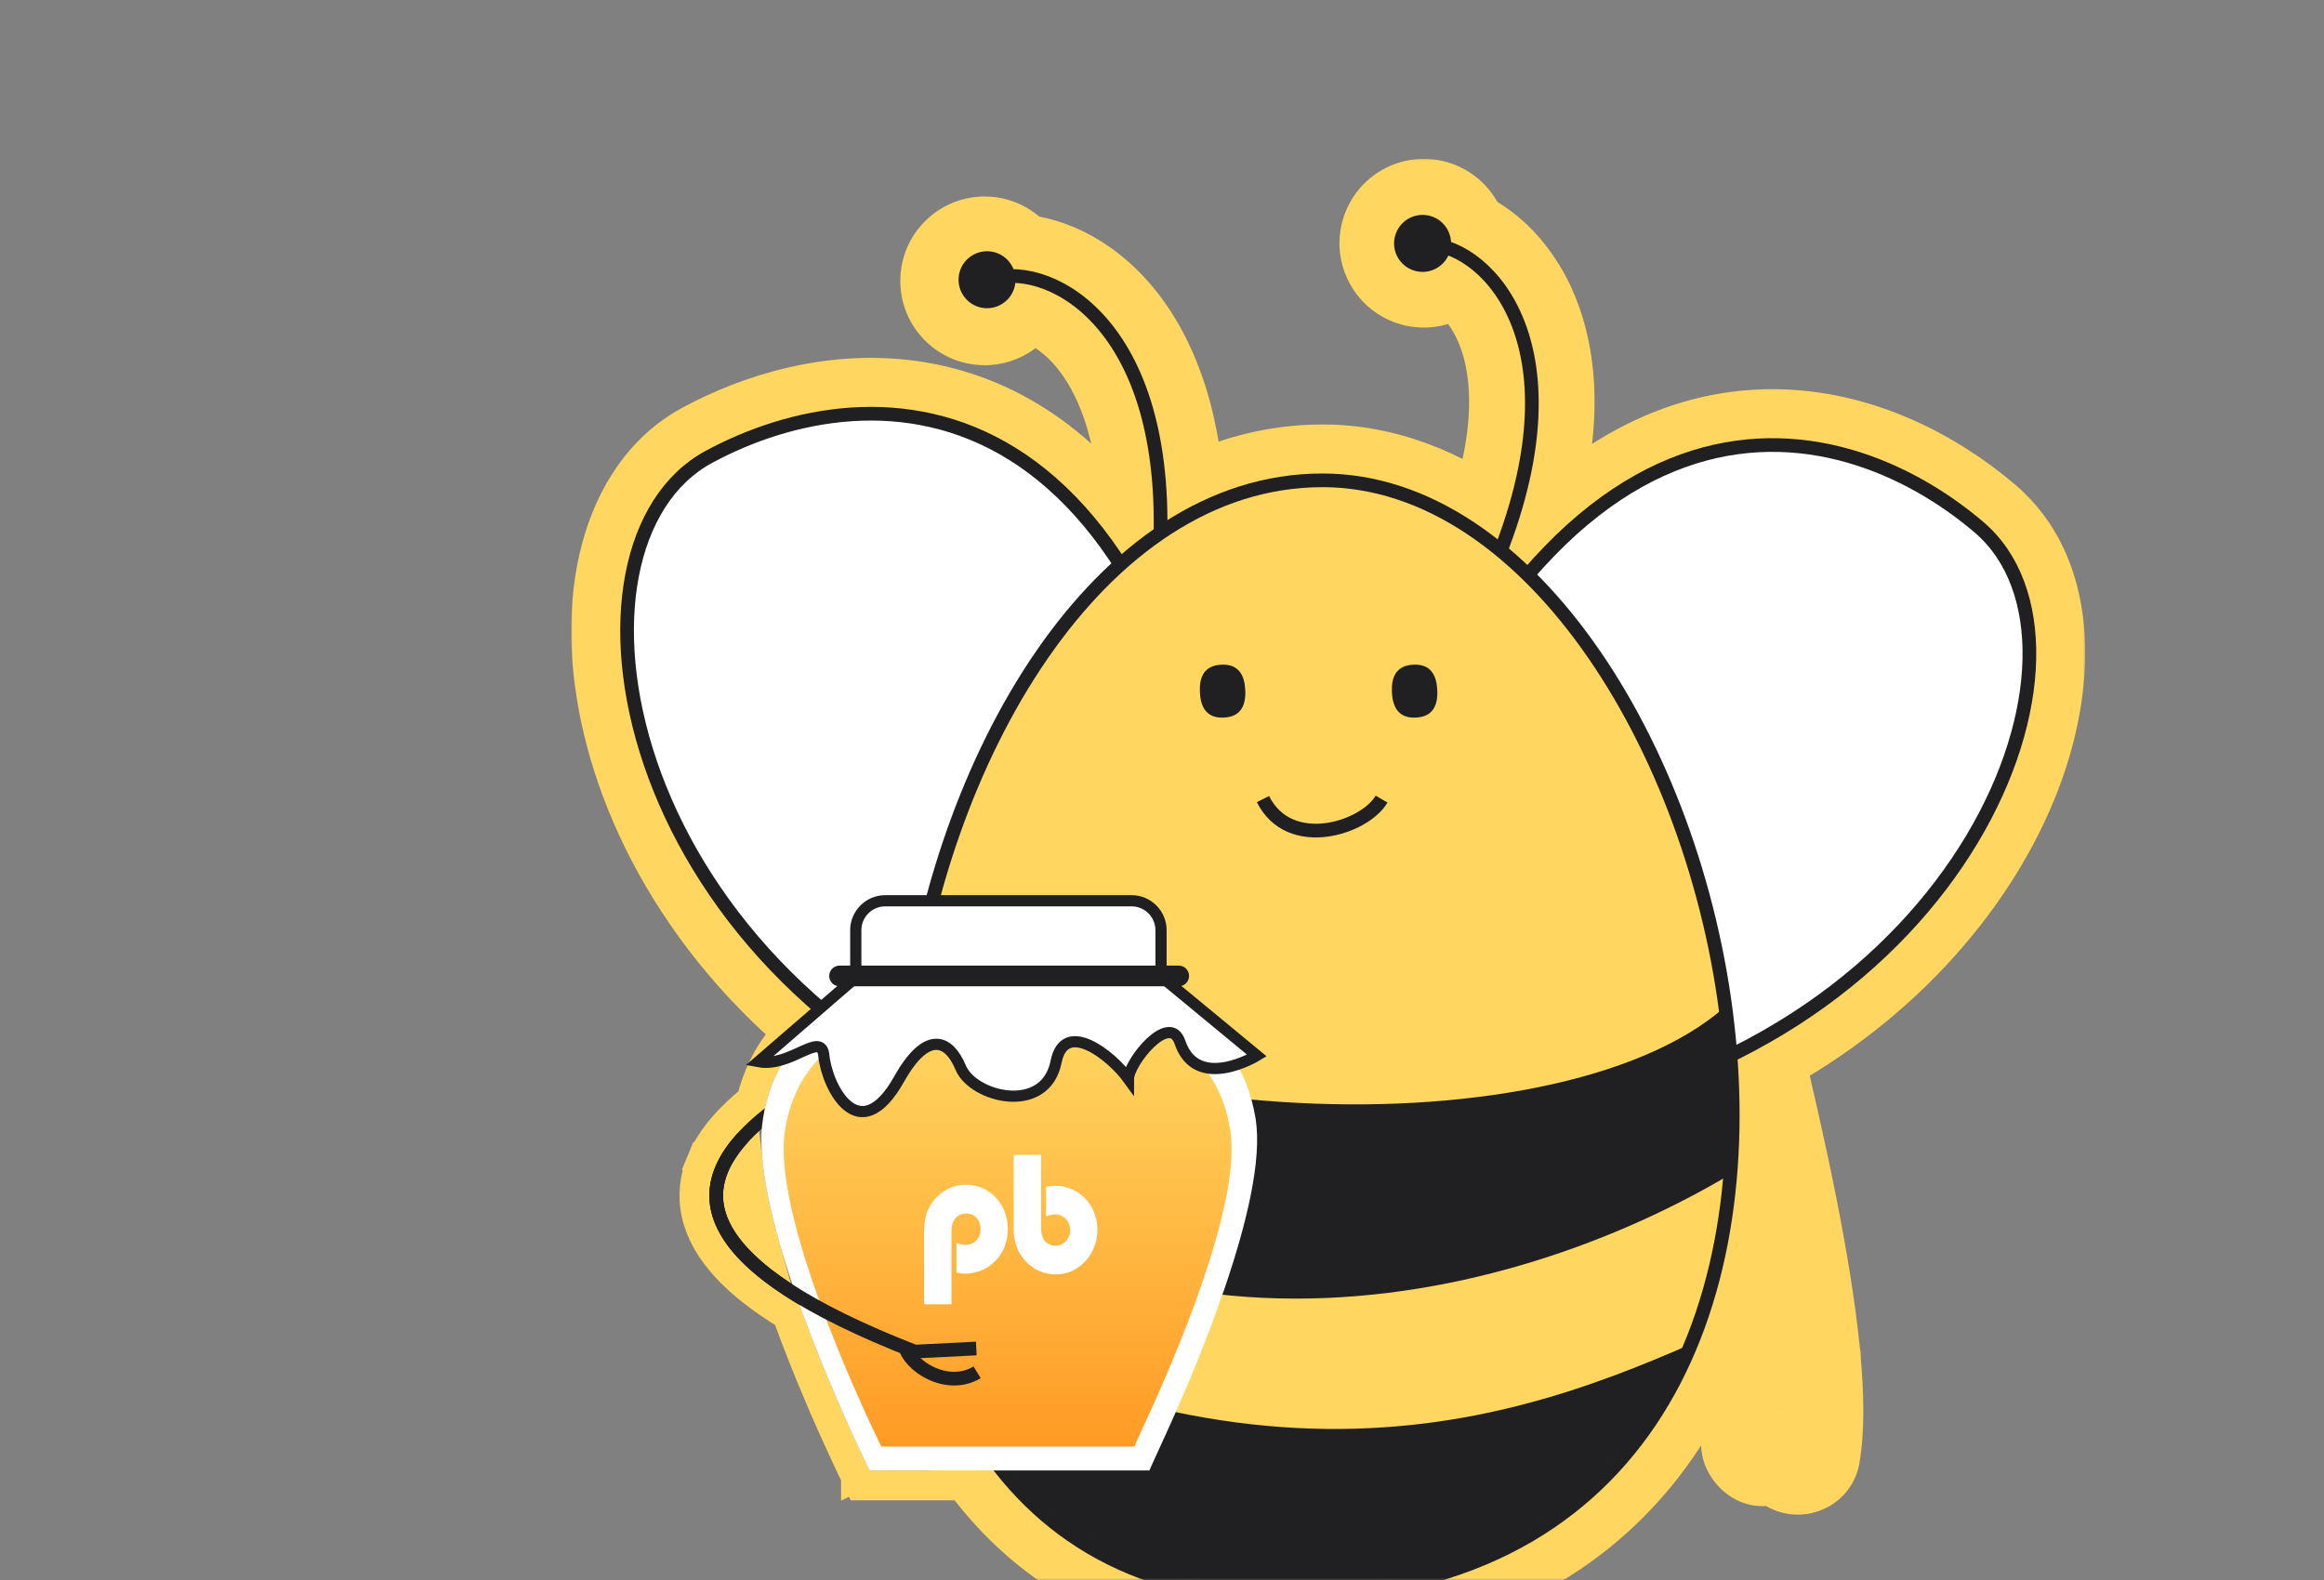 <?xml version="1.0" encoding="UTF-8"?> <svg xmlns="http://www.w3.org/2000/svg" width="494" height="336" viewBox="0 0 494 336" fill="none"><rect x="0" y="0" width="494" height="336" fill="#808080" stroke="none"/> <mask id="mask0_139_1907" style="mask-type:alpha" maskUnits="userSpaceOnUse" x="0" y="0" width="494" height="336"> <rect width="493.662" height="336" rx="37.046" fill="#202022"></rect> </mask> <g mask="url(#mask0_139_1907)"> <path d="M372.405 314.487L368.288 300.594V284.128C368.288 283.614 370.346 264.06 370.346 262.517C370.346 260.973 368.288 249.138 368.288 246.565C368.288 243.992 358.512 221.866 357.997 218.779C357.483 215.691 366.745 209.517 368.288 209.517C369.832 209.517 374.463 216.206 375.492 218.779C376.521 221.352 378.065 228.555 379.094 233.186C380.123 237.818 383.725 247.08 383.725 249.138C383.725 251.196 388.871 268.177 388.871 270.235V290.303C388.871 291.847 390.415 308.313 390.415 309.856C390.415 311.091 385.955 314.487 383.725 316.031L372.405 314.487Z" fill="#202022"></path> <path d="M246.415 315.8L247.24 313.88L247.24 313.88L247.241 313.88L247.242 313.876L247.249 313.86L247.277 313.794C247.303 313.735 247.342 313.645 247.394 313.526C247.498 313.289 247.653 312.936 247.856 312.48C248.261 311.569 248.857 310.245 249.616 308.607C252.876 301.582 258.677 288.497 263.313 274.926C265.631 268.141 267.678 261.176 268.965 254.748C270.24 248.381 270.826 242.275 270.025 237.324C268.099 225.403 261.937 218.477 256.155 214.589C253.299 212.668 250.568 211.507 248.54 210.823C247.524 210.48 246.677 210.254 246.068 210.112C245.763 210.041 245.517 209.99 245.339 209.956C245.249 209.938 245.177 209.925 245.122 209.916C245.095 209.911 245.072 209.907 245.054 209.904L245.03 209.901L245.02 209.899L245.016 209.898C245.014 209.898 245.012 209.898 244.529 213.035L245.012 209.898L244.772 209.861H244.529H184.533H184.29L184.05 209.898L184.533 213.035C184.05 209.898 184.048 209.898 184.046 209.898L184.042 209.899L184.033 209.9L184.01 209.904C183.993 209.907 183.971 209.911 183.945 209.915C183.894 209.924 183.825 209.936 183.741 209.952C183.573 209.984 183.342 210.031 183.055 210.097C182.483 210.229 181.686 210.438 180.727 210.754C178.814 211.383 176.228 212.448 173.488 214.202C168.148 217.622 162.301 223.627 159.747 233.842C155.387 237.389 151.215 241.759 149.082 246.952L151.773 248.057L149.082 246.952C147.682 250.363 147.16 254.135 148.047 258.126C148.925 262.074 151.104 265.89 154.533 269.572C157.645 272.914 161.873 276.241 167.355 279.578C171.651 291.448 176.533 302.436 179.426 308.668L179.43 308.677L179.434 308.686C180.202 310.315 180.833 311.642 181.271 312.563C181.49 313.023 181.662 313.382 181.778 313.626L181.911 313.904L181.946 313.975L181.954 313.993L181.957 313.998L181.957 313.999L181.957 314L181.957 314L184.819 312.626L181.957 314L182.822 315.8H184.819H244.324H246.415ZM159.008 247.929C159.577 253.043 160.827 258.687 162.433 264.409C162.033 264.022 161.659 263.64 161.308 263.263C158.707 260.471 157.52 258.08 157.084 256.117C156.657 254.196 156.872 252.353 157.646 250.469C157.992 249.627 158.449 248.779 159.008 247.929Z" stroke="#FFD660" stroke-width="6.348"></path> <mask id="path-4-outside-1_139_1907" maskUnits="userSpaceOnUse" x="121.295" y="33.649" width="322" height="404" fill="black"> <rect fill="white" x="121.295" y="33.649" width="322" height="404"></rect> <path d="M300.469 57.359C297.349 56.148 295.8 52.638 297.011 49.518C298.221 46.398 301.731 44.85 304.851 46.06C306.834 46.83 308.183 48.528 308.591 50.465C308.714 51.05 309.08 51.571 309.628 51.807C315.675 54.408 321.887 60.716 325.003 70.795C328.368 81.678 328.142 96.941 320.408 116.906C320.178 117.5 320.345 118.179 320.825 118.597C321.765 119.415 322.696 120.259 323.615 121.129C324.239 121.718 325.246 121.656 325.813 121.013C361.461 80.595 399.566 94.105 420.662 112.087C444.776 132.644 428.054 192.38 372.109 222.219C371.508 222.54 371.187 223.228 371.346 223.89C373.774 234.015 376.43 245.553 378.692 256.988C380.785 267.57 382.548 278.096 383.483 287.364C383.5 287.528 383.516 287.692 383.532 287.855C383.558 288.118 383.583 288.381 383.608 288.642C383.609 288.661 383.623 288.677 383.641 288.682C383.666 288.69 383.68 288.716 383.672 288.74L383.639 288.854C383.633 288.874 383.631 288.895 383.633 288.916C384.356 296.77 384.456 303.748 383.556 309.006C383.42 309.798 382.635 310.29 381.851 310.117C381.073 309.945 380.578 309.174 380.71 308.389C381.009 306.601 381.188 304.573 381.259 302.337C381.281 301.628 380.277 301.494 380.046 302.165C379.484 303.789 378.807 305.22 377.808 306.341C377.084 307.153 376.226 307.763 375.207 308.183C374.464 308.489 373.677 307.98 373.501 307.196C373.325 306.412 373.841 305.667 374.545 305.28C374.972 305.046 375.326 304.754 375.637 304.405C376.263 303.703 376.786 302.691 377.296 301.215C377.806 299.738 378.261 297.927 378.82 295.681L378.863 295.506L378.864 295.505C379.344 293.574 379.894 291.363 380.604 288.876C380.655 288.697 380.673 288.509 380.655 288.324C380.633 288.102 380.611 287.88 380.589 287.656C379.667 278.517 377.923 268.091 375.838 257.552C373.58 246.14 370.93 234.632 368.505 224.52C368.456 224.315 368.229 224.209 368.039 224.302C367.918 224.362 367.845 224.489 367.855 224.624C371.563 274.395 353.578 323.235 301.046 336.001C300.358 336.168 299.863 336.79 299.887 337.497C300.251 348.092 301.486 364.577 302.733 379.476C303.482 388.43 304.234 396.787 304.798 402.906C305.08 405.966 305.315 408.465 305.48 410.2C305.562 411.067 305.627 411.743 305.671 412.202C305.687 412.367 305.752 412.523 305.859 412.649C306.016 412.835 306.211 413.065 306.439 413.332C307.09 414.094 308.007 415.156 309.075 416.356C310.903 418.413 313.148 420.85 315.233 422.873C315.809 423.432 315.847 424.352 315.302 424.942C314.757 425.532 313.836 425.57 313.259 425.011C311.077 422.898 308.755 420.375 306.9 418.289C305.818 417.072 304.887 415.994 304.227 415.221C303.897 414.834 303.634 414.523 303.453 414.308C303.363 414.201 303.293 414.118 303.246 414.061L303.191 413.996L303.172 413.973C302.986 413.749 302.871 413.474 302.843 413.184L302.775 412.48C302.731 412.02 302.666 411.343 302.584 410.475C302.419 408.738 302.183 406.236 301.901 403.173C301.336 397.049 300.584 388.683 299.834 379.719C298.631 365.351 297.429 349.384 297.018 338.657C296.983 337.739 296.137 337.072 295.234 337.238C288.198 338.532 280.589 339.216 272.381 339.216C270.236 339.216 268.139 339.15 266.088 339.021C265.243 338.968 264.514 339.615 264.49 340.461C264.188 351.008 264.222 365.84 264.36 379.376C264.451 388.361 264.589 396.75 264.703 402.894C264.761 405.966 264.812 408.476 264.849 410.218C264.868 411.089 264.883 411.768 264.893 412.229L264.909 412.932C264.921 413.4 264.706 413.845 264.332 414.128L264.32 414.136L264.292 414.158L264.254 414.186L264.186 414.236C264.094 414.303 263.961 414.4 263.791 414.521C263.45 414.764 262.957 415.105 262.344 415.508C261.12 416.312 259.402 417.366 257.435 418.363C255.473 419.357 253.228 420.312 250.953 420.894C249.171 421.35 247.303 421.595 245.509 421.408C244.71 421.325 244.235 420.526 244.43 419.747C244.625 418.968 245.418 418.502 246.22 418.547C247.446 418.616 248.802 418.441 250.231 418.076C252.232 417.564 254.271 416.705 256.12 415.768C257.964 414.834 259.586 413.839 260.747 413.076C260.959 412.937 261.154 412.807 261.333 412.686C261.742 412.408 261.977 411.94 261.966 411.445C261.959 411.108 261.95 410.718 261.941 410.28C261.904 408.536 261.852 406.023 261.795 402.948C261.68 396.799 261.542 388.401 261.451 379.405C261.312 365.755 261.277 350.675 261.593 340.004C261.616 339.229 261.025 338.568 260.256 338.47C207.672 331.766 188.479 280.957 192.083 228.158C192.12 227.604 191.841 227.068 191.37 226.775C127.779 187.216 119.975 113.707 150.707 97.121C173.781 84.668 210.897 79.314 237.182 118.534C237.69 119.292 238.765 119.453 239.456 118.858C241.3 117.269 243.187 115.777 245.116 114.39C245.504 114.111 245.74 113.66 245.741 113.181C245.794 93.05 240.882 79.787 234.589 71.601C228.933 64.243 222.17 60.967 216.727 60.368C215.949 60.282 215.303 60.889 215.055 61.632C214.242 64.07 211.924 65.811 209.218 65.772C205.872 65.723 203.199 62.971 203.247 59.625C203.296 56.279 206.048 53.606 209.394 53.654C211.521 53.685 213.376 54.809 214.433 56.482C214.752 56.987 215.276 57.349 215.872 57.379C222.446 57.712 230.466 61.464 236.895 69.828C243.244 78.086 248.052 90.823 248.599 109.312C248.633 110.478 249.93 111.189 250.936 110.6C260.202 105.18 270.318 102.123 281.109 102.123C293.589 102.123 305.398 106.763 316.06 114.745C316.859 115.342 318.018 115.027 318.364 114.091C325.263 95.45 325.251 81.445 322.224 71.654C319.483 62.788 314.283 57.363 309.389 54.907C308.689 54.556 307.872 54.9 307.381 55.51C305.771 57.512 302.992 58.337 300.469 57.359Z"></path> </mask> <path d="M303.417 419.093L304.865 418.953L303.717 407.134L302.269 407.275L303.417 419.093ZM264.909 412.932C258.976 413.144 259.08 411.808 259.481 410.529C259.64 410.197 260.148 409.386 260.523 408.931C261.141 408.254 261.769 407.883 262.056 407.726C262.65 407.4 263.164 407.256 263.3 407.217C263.669 407.113 263.967 407.07 264.027 407.061C264.223 407.032 264.378 407.019 264.407 407.016C264.506 407.008 264.584 407.004 264.598 407.003C264.647 407.001 264.685 406.999 264.691 406.999C264.712 406.998 264.725 406.998 264.716 406.998C264.702 406.999 264.659 407 264.555 407.002L264.842 418.873C264.949 418.87 265.012 418.868 265.05 418.867C265.067 418.867 265.093 418.866 265.121 418.865C265.13 418.865 265.17 418.863 265.22 418.861C265.235 418.86 265.313 418.856 265.412 418.848C265.441 418.845 265.596 418.832 265.792 418.803C265.852 418.794 266.15 418.75 266.519 418.647C266.655 418.608 267.169 418.464 267.763 418.138C268.05 417.981 268.678 417.61 269.296 416.933C269.671 416.477 270.179 415.666 270.338 415.335C270.739 414.056 270.843 412.72 264.909 412.932ZM297.011 49.518L285.941 45.224L285.941 45.224L297.011 49.518ZM300.469 57.359L304.763 46.289L304.763 46.289L300.469 57.359ZM304.851 46.06L300.557 57.13L300.557 57.13L304.851 46.06ZM308.591 50.465L320.209 48.017L320.209 48.017L308.591 50.465ZM325.003 70.795L336.347 67.288L336.347 67.288L325.003 70.795ZM309.628 51.807L304.936 62.715L304.936 62.715L309.628 51.807ZM320.408 116.906L309.336 112.617L309.336 112.617L320.408 116.906ZM323.615 121.129L315.458 129.757L315.458 129.757L323.615 121.129ZM320.825 118.597L328.618 109.639L328.618 109.639L320.825 118.597ZM420.662 112.087L428.365 103.051L428.365 103.051L420.662 112.087ZM325.813 121.013L316.908 113.159L316.908 113.159L325.813 121.013ZM372.109 222.219L366.521 211.743L366.521 211.743L372.109 222.219ZM378.692 256.988L390.34 254.684L378.692 256.988ZM371.346 223.89L382.892 221.122L382.892 221.122L371.346 223.89ZM383.483 287.364L371.669 288.556L371.669 288.557L383.483 287.364ZM383.532 287.855L371.715 289.016L371.715 289.016L383.532 287.855ZM383.608 288.642L395.43 287.54L395.43 287.534L383.608 288.642ZM383.639 288.854L395.03 292.205L395.031 292.202L383.639 288.854ZM383.672 288.74L372.281 285.391L372.281 285.392L383.672 288.74ZM383.556 309.006L371.852 307.001L383.556 309.006ZM383.633 288.916L395.457 287.827L395.456 287.822L383.633 288.916ZM381.259 302.337L369.391 301.96V301.96L381.259 302.337ZM380.71 308.389L392.421 310.348L392.421 310.348L380.71 308.389ZM377.808 306.341L386.672 314.242L386.672 314.241L377.808 306.341ZM380.046 302.165L391.268 306.042L391.269 306.042L380.046 302.165ZM375.207 308.183L379.728 319.162L379.728 319.162L375.207 308.183ZM375.637 304.405L366.773 296.504L366.773 296.504L375.637 304.405ZM374.545 305.28L368.827 294.874L368.827 294.874L374.545 305.28ZM377.296 301.215L388.519 305.092L388.519 305.092L377.296 301.215ZM378.82 295.681L367.297 292.815L367.297 292.815L378.82 295.681ZM378.863 295.506L390.386 298.372L390.422 298.227L390.454 298.082L378.863 295.506ZM378.864 295.505L367.341 292.639L367.305 292.784L367.273 292.929L378.864 295.505ZM380.604 288.876L369.187 285.614L369.187 285.614L380.604 288.876ZM380.589 287.656L392.403 286.465V286.464L380.589 287.656ZM380.655 288.324L368.837 289.471L368.837 289.472L380.655 288.324ZM375.838 257.552L364.19 259.857L375.838 257.552ZM368.505 224.52L356.959 227.29L356.959 227.29L368.505 224.52ZM301.046 336.001L303.85 347.539L303.85 347.539L301.046 336.001ZM367.855 224.624L379.696 223.742L379.695 223.741L367.855 224.624ZM299.887 337.497L288.02 337.905L299.887 337.497ZM302.733 379.476L290.9 380.467L290.9 380.467L302.733 379.476ZM304.798 402.906L316.622 401.816V401.816L304.798 402.906ZM305.48 410.2L293.659 411.322L293.659 411.322L305.48 410.2ZM305.671 412.202L293.852 413.338L293.852 413.34L305.671 412.202ZM305.859 412.649L296.788 420.311L296.789 420.312L305.859 412.649ZM306.439 413.332L315.469 405.622L315.469 405.621L306.439 413.332ZM309.075 416.356L300.201 424.246H300.201L309.075 416.356ZM315.233 422.873L323.502 414.352L323.502 414.352L315.233 422.873ZM313.259 425.011L321.52 416.482H321.52L313.259 425.011ZM306.9 418.289L315.774 410.4L315.774 410.4L306.9 418.289ZM304.227 415.221L313.257 407.511L313.257 407.511L304.227 415.221ZM303.453 414.308L312.539 406.665L312.539 406.664L303.453 414.308ZM303.246 414.061L294.13 421.67L294.138 421.679L303.246 414.061ZM303.191 413.996L294.062 421.588L294.069 421.596L294.076 421.605L303.191 413.996ZM302.843 413.184L291.024 414.324L291.025 414.332L302.843 413.184ZM302.775 412.48L290.956 413.616L290.956 413.62L302.775 412.48ZM302.584 410.475L290.763 411.597L290.763 411.597L302.584 410.475ZM301.901 403.173L313.725 402.083V402.083L301.901 403.173ZM299.834 379.719L288.001 380.709L288.001 380.709L299.834 379.719ZM297.018 338.657L308.883 338.203V338.203L297.018 338.657ZM295.234 337.238L293.087 325.56H293.087L295.234 337.238ZM266.088 339.021L265.342 350.872L265.342 350.872L266.088 339.021ZM264.49 340.461L252.621 340.122V340.122L264.49 340.461ZM264.36 379.376L276.233 379.255L264.36 379.376ZM264.703 402.894L252.832 403.115V403.116L264.703 402.894ZM264.849 410.218L252.978 410.472V410.472L264.849 410.218ZM264.893 412.229L253.023 412.496L253.023 412.5L264.893 412.229ZM264.909 412.932L253.039 413.203L253.039 413.211L264.909 412.932ZM264.32 414.136L271.43 423.646L271.445 423.635L271.461 423.623L264.32 414.136ZM264.292 414.158L271.377 423.686L271.389 423.677L271.401 423.668L264.292 414.158ZM264.254 414.186L271.301 423.742L271.32 423.728L271.339 423.714L264.254 414.186ZM264.186 414.236L271.217 423.804L271.225 423.798L271.233 423.792L264.186 414.236ZM263.791 414.521L256.911 404.843L256.911 404.844L263.791 414.521ZM262.344 415.508L255.827 405.582L255.827 405.582L262.344 415.508ZM257.435 418.363L252.068 407.772L257.435 418.363ZM250.953 420.894L248.009 409.391L248.009 409.391L250.953 420.894ZM245.509 421.408L244.278 433.218L244.278 433.218L245.509 421.408ZM246.22 418.547L246.888 406.692H246.888L246.22 418.547ZM250.231 418.076L247.288 406.573L247.288 406.573L250.231 418.076ZM256.12 415.768L261.487 426.36L261.487 426.36L256.12 415.768ZM260.747 413.076L254.231 403.15L254.231 403.15L260.747 413.076ZM261.333 412.686L267.994 422.515L267.994 422.515L261.333 412.686ZM261.966 411.445L273.837 411.185V411.185L261.966 411.445ZM261.941 410.28L273.812 410.027V410.026L261.941 410.28ZM261.795 402.948L249.923 403.17V403.17L261.795 402.948ZM261.451 379.405L273.324 379.284L261.451 379.405ZM261.593 340.004L273.462 340.356L273.462 340.356L261.593 340.004ZM192.083 228.158L180.236 227.349V227.349L192.083 228.158ZM260.256 338.47L261.758 326.691L261.758 326.691L260.256 338.47ZM150.707 97.121L145.068 86.672H145.068L150.707 97.121ZM191.37 226.775L185.098 236.857H185.098L191.37 226.775ZM237.182 118.534L247.045 111.924L247.045 111.924L237.182 118.534ZM245.116 114.39L252.049 124.029L252.049 124.029L245.116 114.39ZM239.456 118.858L247.207 127.853L247.207 127.853L239.456 118.858ZM234.589 71.601L225.175 78.837L234.589 71.601ZM245.741 113.181L233.867 113.15V113.15L245.741 113.181ZM216.727 60.368L215.428 72.171L215.428 72.171L216.727 60.368ZM209.218 65.772L209.046 77.644H209.046L209.218 65.772ZM215.055 61.632L226.318 65.389L226.318 65.389L215.055 61.632ZM203.247 59.625L191.375 59.453V59.453L203.247 59.625ZM209.394 53.654L209.221 65.527H209.221L209.394 53.654ZM214.433 56.482L204.393 62.822L204.393 62.822L214.433 56.482ZM236.895 69.828L246.309 62.592L246.309 62.592L236.895 69.828ZM215.872 57.379L216.474 45.52V45.52L215.872 57.379ZM248.599 109.312L260.467 108.961V108.961L248.599 109.312ZM250.936 110.6L244.941 100.35L244.941 100.35L250.936 110.6ZM316.06 114.745L308.945 124.25L308.945 124.25L316.06 114.745ZM322.224 71.654L333.568 68.147V68.147L322.224 71.654ZM318.364 114.091L329.499 118.212L329.5 118.212L318.364 114.091ZM309.389 54.907L304.063 65.519L304.063 65.519L309.389 54.907ZM307.381 55.51L298.13 48.067V48.067L307.381 55.51ZM303.172 413.973L294.04 421.562L294.043 421.565L303.172 413.973ZM264.332 414.128L271.472 423.615L271.483 423.607L271.493 423.599L264.332 414.128ZM315.302 424.942L324.027 432.996L324.027 432.996L315.302 424.942ZM368.039 224.302L362.808 213.643L362.807 213.643L368.039 224.302ZM373.501 307.196L385.087 304.596L385.087 304.596L373.501 307.196ZM381.851 310.117L384.416 298.524L384.416 298.523L381.851 310.117ZM383.641 288.682L380.281 300.071L380.285 300.072L383.641 288.682ZM285.941 45.224C282.359 54.458 286.941 64.847 296.175 68.429L304.763 46.289C307.757 47.45 309.242 50.818 308.081 53.812L285.941 45.224ZM309.145 34.99C299.911 31.409 289.522 35.99 285.941 45.224L308.081 53.812C306.92 56.806 303.551 58.292 300.557 57.13L309.145 34.99ZM320.209 48.017C319.009 42.319 315.026 37.272 309.145 34.99L300.557 57.13C298.643 56.388 297.356 54.737 296.972 52.914L320.209 48.017ZM336.347 67.288C332.34 54.328 323.961 45.046 314.32 40.899L304.936 62.715C307.388 63.769 311.434 67.104 313.659 74.302L336.347 67.288ZM331.48 121.196C339.901 99.459 340.704 81.379 336.347 67.288L313.659 74.302C316.032 81.977 316.384 94.424 309.336 112.617L331.48 121.196ZM331.773 112.501C330.737 111.521 329.685 110.567 328.618 109.639L313.031 127.555C313.845 128.263 314.654 128.998 315.458 129.757L331.773 112.501ZM428.365 103.051C416.447 92.892 399.171 83.475 379.104 82.783C358.467 82.072 336.751 90.66 316.908 113.159L334.718 128.867C350.522 110.947 365.684 106.082 378.285 106.517C391.457 106.971 403.781 113.3 412.959 121.124L428.365 103.051ZM377.696 232.696C408.093 216.483 428.269 191.93 437.491 167.931C446.361 144.848 446.15 118.212 428.365 103.051L412.959 121.124C419.289 126.519 422.773 140.029 415.324 159.413C408.227 177.881 392.069 198.116 366.521 211.743L377.696 232.696ZM390.34 254.684C388.033 243.024 385.336 231.312 382.892 221.122L359.799 226.659C362.212 236.719 364.826 248.082 367.044 259.292L390.34 254.684ZM395.297 286.173C394.309 276.378 392.469 265.443 390.34 254.684L367.044 259.292C369.102 269.696 370.788 279.814 371.669 288.556L395.297 286.173ZM395.349 286.695C395.332 286.522 395.315 286.348 395.297 286.172L371.669 288.557C371.685 288.708 371.7 288.861 371.715 289.016L395.349 286.695ZM395.43 287.534C395.403 287.255 395.377 286.975 395.349 286.695L371.715 289.016C371.739 289.262 371.763 289.507 371.786 289.75L395.43 287.534ZM395.031 292.202L395.064 292.089L372.281 285.392L372.247 285.506L395.031 292.202ZM395.259 311.011C396.426 304.2 396.208 295.986 395.457 287.827L371.809 290.005C372.505 297.554 372.487 303.296 371.852 307.001L395.259 311.011ZM369.391 301.96C369.332 303.816 369.188 305.296 368.999 306.43L392.421 310.348C392.829 307.907 393.043 305.329 393.127 302.714L369.391 301.96ZM386.672 314.241C389.194 311.413 390.498 308.273 391.268 306.042L368.823 298.287C368.746 298.508 368.684 298.671 368.636 298.787C368.587 298.903 368.56 298.958 368.556 298.965C368.547 298.983 368.659 298.76 368.945 298.44L386.672 314.241ZM379.728 319.162C382.409 318.058 384.751 316.396 386.672 314.242L368.945 298.439C369.157 298.202 369.426 297.953 369.752 297.722C370.077 297.492 370.398 297.322 370.686 297.203L379.728 319.162ZM366.773 296.504C367.288 295.927 367.979 295.34 368.827 294.874L380.263 315.687C381.965 314.751 383.363 313.581 384.501 312.305L366.773 296.504ZM366.073 297.337C365.945 297.707 365.903 297.761 365.973 297.627C366.049 297.48 366.293 297.043 366.773 296.504L384.5 312.306C386.651 309.893 387.801 307.17 388.519 305.092L366.073 297.337ZM367.297 292.815C366.701 295.212 366.375 296.462 366.073 297.338L388.519 305.092C389.237 303.013 389.822 300.642 390.343 298.547L367.297 292.815ZM367.341 292.64L367.297 292.815L390.343 298.547L390.386 298.372L367.341 292.64ZM367.273 292.929L367.272 292.93L390.454 298.082L390.455 298.08L367.273 292.929ZM369.187 285.614C368.414 288.322 367.819 290.716 367.341 292.639L390.387 298.37C390.868 296.432 391.374 294.404 392.021 292.137L369.187 285.614ZM368.775 288.848C368.796 289.057 368.817 289.265 368.837 289.471L392.473 287.177C392.45 286.939 392.427 286.702 392.403 286.465L368.775 288.848ZM364.19 259.857C366.24 270.218 367.906 280.235 368.775 288.848L392.403 286.464C391.428 276.799 389.606 265.964 387.486 255.248L364.19 259.857ZM356.959 227.29C359.368 237.336 361.977 248.669 364.19 259.857L387.486 255.248C385.184 243.61 382.492 231.927 380.052 221.751L356.959 227.29ZM303.85 347.539C333.574 340.315 353.924 322.628 366.035 299.743C377.962 277.208 381.665 250.169 379.696 223.742L356.014 225.506C357.753 248.85 354.318 271.115 345.046 288.635C335.959 305.805 321.049 318.92 298.242 324.463L303.85 347.539ZM288.02 337.905C288.395 348.827 289.655 365.581 290.9 380.467L314.565 378.486C313.317 363.573 312.106 347.356 311.754 337.09L288.02 337.905ZM290.9 380.467C291.653 389.463 292.408 397.855 292.974 403.996L316.622 401.816C316.059 395.719 315.311 387.397 314.565 378.486L290.9 380.467ZM292.974 403.996C293.257 407.068 293.494 409.578 293.659 411.322L317.301 409.078C317.137 407.352 316.902 404.863 316.622 401.816L292.974 403.996ZM293.659 411.322C293.742 412.194 293.807 412.875 293.852 413.338L317.49 411.066C317.447 410.611 317.382 409.94 317.301 409.077L293.659 411.322ZM296.789 420.312C296.958 420.512 297.167 420.758 297.41 421.043L315.469 405.621C315.256 405.372 315.074 405.158 314.929 404.986L296.789 420.312ZM297.409 421.042C298.099 421.85 299.07 422.974 300.201 424.246L317.948 408.467C316.945 407.339 316.08 406.338 315.469 405.622L297.409 421.042ZM300.201 424.246C302.106 426.389 304.573 429.074 306.964 431.394L323.502 414.352C321.724 412.626 319.7 410.438 317.948 408.467L300.201 424.246ZM321.52 416.482C319.649 414.67 317.552 412.4 315.774 410.4L298.027 426.179C299.957 428.35 302.505 431.126 304.999 433.54L321.52 416.482ZM315.774 410.4C314.755 409.254 313.878 408.238 313.257 407.511L295.197 422.931C295.896 423.75 296.88 424.889 298.027 426.179L315.774 410.4ZM313.257 407.511C312.947 407.148 312.703 406.859 312.539 406.665L294.367 421.952C294.565 422.188 294.847 422.521 295.197 422.931L313.257 407.511ZM312.539 406.664C312.459 406.569 312.397 406.495 312.353 406.443L294.138 421.679C294.189 421.741 294.267 421.833 294.368 421.953L312.539 406.664ZM312.361 406.452L312.307 406.388L294.076 421.605L294.13 421.67L312.361 406.452ZM314.662 412.044L314.594 411.34L290.956 413.62L291.024 414.324L314.662 412.044ZM314.595 411.345C314.551 410.889 314.486 410.216 314.404 409.352L290.763 411.597C290.846 412.47 290.911 413.152 290.956 413.616L314.595 411.345ZM314.404 409.352C314.24 407.625 314.006 405.133 313.725 402.083L290.077 404.264C290.361 407.338 290.597 409.851 290.763 411.597L314.404 409.352ZM313.725 402.083C313.162 395.981 312.413 387.65 311.666 378.729L288.001 380.709C288.755 389.716 289.511 398.117 290.077 404.264L313.725 402.083ZM311.666 378.729C310.464 364.358 309.282 348.632 308.883 338.203L285.153 339.111C285.575 350.135 286.799 366.344 288.001 380.709L311.666 378.729ZM272.381 351.09C281.248 351.09 289.579 350.351 297.382 348.916L293.087 325.56C286.817 326.713 279.93 327.342 272.381 327.342V351.09ZM265.342 350.872C267.648 351.017 269.994 351.09 272.381 351.09V327.342C270.478 327.342 268.629 327.284 266.833 327.171L265.342 350.872ZM252.621 340.122C252.312 350.917 252.348 365.947 252.487 379.497L276.233 379.255C276.095 365.733 276.065 351.099 276.359 340.8L252.621 340.122ZM252.487 379.497C252.579 388.525 252.717 396.949 252.832 403.115L276.575 402.673C276.461 396.551 276.324 388.196 276.233 379.255L252.487 379.497ZM252.832 403.116C252.889 406.199 252.941 408.72 252.978 410.472L276.72 409.964C276.683 408.232 276.632 405.732 276.575 402.673L252.832 403.116ZM252.978 410.472C252.997 411.347 253.012 412.031 253.023 412.496L276.764 411.962C276.754 411.505 276.739 410.83 276.72 409.964L252.978 410.472ZM253.023 412.5L253.039 413.203L276.78 412.661L276.764 411.958L253.023 412.5ZM257.211 404.626L257.182 404.648L271.401 423.668L271.43 423.646L257.211 404.626ZM257.207 404.629L257.169 404.657L271.339 423.714L271.377 423.686L257.207 404.629ZM257.207 404.63L257.139 404.68L271.233 423.792L271.301 423.742L257.207 404.63ZM257.155 404.668C257.111 404.7 257.029 404.76 256.911 404.843L270.67 424.199C270.894 424.04 271.077 423.907 271.217 423.804L257.155 404.668ZM256.911 404.844C256.674 405.012 256.304 405.269 255.827 405.582L268.861 425.434C269.611 424.941 270.225 424.516 270.671 424.199L256.911 404.844ZM255.827 405.582C254.859 406.218 253.534 407.029 252.068 407.772L262.802 428.955C265.27 427.704 267.38 426.406 268.861 425.434L255.827 405.582ZM252.068 407.772C250.565 408.533 249.163 409.096 248.009 409.391L253.896 432.397C257.293 431.528 260.382 430.181 262.802 428.955L252.068 407.772ZM248.009 409.391C247.579 409.501 247.247 409.557 247.01 409.582C246.772 409.606 246.691 409.593 246.74 409.598L244.278 433.218C247.912 433.597 251.26 433.072 253.896 432.397L248.009 409.391ZM245.551 430.402C248.33 430.559 250.946 430.149 253.175 429.579L247.288 406.573C247 406.646 246.816 406.676 246.73 406.686C246.643 406.696 246.703 406.682 246.888 406.692L245.551 430.402ZM253.175 429.579C256.297 428.78 259.179 427.529 261.487 426.36L250.753 405.177C249.362 405.882 248.166 406.348 247.288 406.573L253.175 429.579ZM261.487 426.36C263.833 425.171 265.847 423.932 267.264 423.002L254.231 403.15C253.325 403.745 252.096 404.496 250.753 405.177L261.487 426.36ZM267.264 423.002C267.526 422.83 267.769 422.667 267.994 422.515L254.672 402.856C254.539 402.946 254.392 403.045 254.231 403.15L267.264 423.002ZM273.837 411.185C273.83 410.849 273.821 410.462 273.812 410.027L250.07 410.534C250.079 410.974 250.088 411.366 250.095 411.706L273.837 411.185ZM273.812 410.026C273.775 408.292 273.724 405.79 273.666 402.727L249.923 403.17C249.981 406.257 250.032 408.78 250.07 410.534L273.812 410.026ZM273.666 402.727C273.552 396.6 273.415 388.237 273.324 379.284L249.578 379.527C249.67 388.565 249.808 396.998 249.923 403.17L273.666 402.727ZM273.324 379.284C273.185 365.646 273.153 350.771 273.462 340.356L249.725 339.653C249.401 350.58 249.438 365.865 249.578 379.527L273.324 379.284ZM180.236 227.349C178.335 255.216 182.347 283.551 194.661 306.259C207.229 329.436 228.324 346.369 258.755 350.248L261.758 326.691C239.605 323.867 224.811 312.043 215.537 294.94C206.009 277.368 202.227 253.899 203.929 228.966L180.236 227.349ZM145.068 86.672C133.774 92.767 126.871 103.659 123.672 115.785C120.479 127.89 120.733 141.898 124.118 156.088C130.909 184.557 150.674 215.442 185.098 236.857L197.642 216.693C168.475 198.548 152.542 172.9 147.217 150.578C144.544 139.373 144.635 129.421 146.634 121.842C148.628 114.284 152.275 109.767 156.347 107.57L145.068 86.672ZM247.045 111.924C232.137 89.679 213.35 79.155 194.27 76.675C175.688 74.261 158.123 79.626 145.068 86.672L156.347 107.57C166.365 102.163 178.895 98.624 191.21 100.225C203.028 101.76 215.942 108.169 227.318 125.145L247.045 111.924ZM238.183 104.75C235.96 106.35 233.8 108.057 231.706 109.862L247.207 127.853C248.8 126.48 250.415 125.205 252.049 124.029L238.183 104.75ZM225.175 78.837C229.47 84.424 233.916 94.912 233.867 113.15L257.615 113.213C257.673 91.188 252.294 75.15 244.003 64.365L225.175 78.837ZM215.428 72.171C217.324 72.379 221.276 73.765 225.175 78.837L244.003 64.365C236.59 54.721 227.015 49.555 218.027 48.566L215.428 72.171ZM209.046 77.644C217.073 77.76 223.916 72.592 226.318 65.389L203.791 57.875C204.568 55.547 206.775 53.861 209.39 53.899L209.046 77.644ZM191.375 59.453C191.231 69.356 199.143 77.5 209.046 77.644L209.39 53.899C212.601 53.946 215.166 56.586 215.12 59.797L191.375 59.453ZM209.566 41.782C199.663 41.638 191.518 49.55 191.375 59.453L215.12 59.797C215.073 63.008 212.432 65.573 209.221 65.527L209.566 41.782ZM224.473 50.143C221.364 45.22 215.873 41.873 209.566 41.782L209.221 65.527C207.168 65.497 205.388 64.397 204.393 62.822L224.473 50.143ZM246.309 62.592C238.042 51.836 226.956 46.052 216.474 45.52L215.271 69.237C217.936 69.373 222.889 71.091 227.481 77.064L246.309 62.592ZM260.467 108.961C259.866 88.611 254.526 73.281 246.309 62.592L227.481 77.064C231.961 82.892 236.239 93.034 236.73 109.662L260.467 108.961ZM281.109 90.249C267.984 90.249 255.82 93.987 244.941 100.35L256.931 120.849C264.585 116.372 272.652 113.997 281.109 113.997V90.249ZM323.176 105.239C310.913 96.059 296.668 90.249 281.109 90.249V113.997C290.51 113.997 299.883 117.467 308.945 124.25L323.176 105.239ZM310.88 75.162C312.946 81.844 313.471 93.102 307.228 109.97L329.5 118.212C337.054 97.798 337.556 81.046 333.568 68.147L310.88 75.162ZM304.063 65.519C305.768 66.375 308.99 69.049 310.88 75.162L333.568 68.147C329.975 56.527 322.798 48.351 314.716 44.295L304.063 65.519ZM296.174 68.429C303.66 71.332 311.874 68.869 316.633 62.952L298.13 48.067C299.668 46.155 302.324 45.343 304.763 46.289L296.174 68.429ZM312.321 406.404L312.302 406.381L294.043 421.565L294.062 421.588L312.321 406.404ZM257.192 404.64L257.18 404.649L271.461 423.623L271.472 423.615L257.192 404.64ZM253.039 413.211C252.96 409.86 254.498 406.677 257.171 404.656L271.493 423.599C274.913 421.013 276.881 416.94 276.78 412.653L253.039 413.211ZM314.716 44.295C307.167 40.506 300.641 44.945 298.13 48.067L316.633 62.952C315.614 64.22 314.108 65.426 312.08 66.106C309.926 66.828 306.971 66.978 304.063 65.519L314.716 44.295ZM236.73 109.662C237.033 119.935 248.226 125.941 256.931 120.849L244.941 100.35C251.633 96.436 260.233 101.02 260.467 108.961L236.73 109.662ZM204.393 62.822C206.371 65.955 210.123 68.976 215.271 69.237L216.474 45.52C220.429 45.721 223.132 48.019 224.473 50.143L204.393 62.822ZM218.027 48.566C209.632 47.641 205.059 54.074 203.791 57.875L226.318 65.389C225.804 66.932 224.813 68.587 223.148 69.931C221.38 71.357 218.662 72.527 215.428 72.171L218.027 48.566ZM227.318 125.144C231.671 131.639 240.953 133.241 247.207 127.853L231.706 109.862C236.576 105.665 243.709 106.945 247.045 111.924L227.318 125.144ZM203.929 228.966C204.271 223.95 201.773 219.263 197.642 216.693L185.098 236.857C181.909 234.873 179.97 231.258 180.236 227.349L203.929 228.966ZM273.462 340.356C273.674 333.194 268.309 327.526 261.758 326.691L258.754 350.248C253.741 349.609 249.558 345.265 249.725 339.653L273.462 340.356ZM267.994 422.515C271.838 419.91 273.934 415.588 273.837 411.185L250.095 411.706C250.02 408.291 251.646 404.906 254.672 402.856L267.994 422.515ZM255.949 422.627C254.466 428.562 249.124 430.604 245.551 430.402L246.888 406.692C241.711 406.4 234.784 409.373 232.911 416.867L255.949 422.627ZM246.741 409.598C254.24 410.38 257.223 417.534 255.949 422.627L232.911 416.867C231.248 423.519 235.18 432.269 244.278 433.218L246.741 409.598ZM266.834 327.171C259.484 326.709 252.843 332.363 252.621 340.122L276.359 340.8C276.185 346.867 271.002 351.228 265.342 350.872L266.834 327.171ZM308.945 124.25C315.803 129.384 326.272 126.934 329.499 118.212L307.228 109.97C309.763 103.12 317.916 101.301 323.176 105.239L308.945 124.25ZM291.025 414.332C291.283 416.989 292.333 419.508 294.04 421.562L312.305 406.384C313.638 407.99 314.46 409.959 314.661 412.036L291.025 414.332ZM306.577 416.888C310.432 412.712 317.176 412.275 321.52 416.482L304.999 433.54C310.497 438.865 319.082 438.352 324.027 432.996L306.577 416.888ZM298.242 324.463C292.36 325.892 287.793 331.291 288.02 337.905L311.754 337.09C311.932 342.289 308.357 346.444 303.85 347.539L298.242 324.463ZM380.052 221.751C378.211 214.077 369.76 210.231 362.808 213.643L373.27 234.962C366.697 238.187 358.701 234.553 356.959 227.29L380.052 221.751ZM392.021 292.138C392.475 290.55 392.637 288.867 392.473 287.176L368.837 289.472C368.708 288.152 368.836 286.843 369.187 285.614L392.021 292.138ZM385.087 304.596C385.762 307.603 385.004 310.273 383.938 312.092C382.929 313.815 381.569 314.969 380.263 315.687L368.827 294.874C365.459 296.724 360.155 301.951 361.916 309.797L385.087 304.596ZM370.686 297.203C378.091 294.155 383.986 299.689 385.087 304.596L361.916 309.796C363.369 316.271 370.837 322.823 379.728 319.162L370.686 297.203ZM371.852 307.001C372.937 300.669 379.022 297.33 384.416 298.524L379.285 321.71C386.247 323.251 393.903 318.927 395.259 311.011L371.852 307.001ZM380.285 300.072C374.015 298.225 370.441 291.648 372.281 285.391L395.064 292.09C396.918 285.783 393.316 279.155 386.997 277.293L380.285 300.072ZM371.785 289.744C372.238 294.602 375.605 298.691 380.281 300.071L387 277.294C391.64 278.663 394.981 282.72 395.43 287.54L371.785 289.744ZM306.964 431.394C303.044 427.59 302.633 421.161 306.577 416.888L324.027 432.996C329.06 427.542 328.575 419.274 323.502 414.352L306.964 431.394ZM393.127 302.714C393.362 295.295 387.626 290.697 382.371 289.971C377.323 289.275 371.055 291.827 368.823 298.287L391.269 306.042C389.268 311.832 383.617 314.116 379.124 313.496C374.423 312.847 369.178 308.67 369.391 301.96L393.127 302.714ZM315.458 129.757C321.132 135.121 329.861 134.374 334.718 128.867L316.908 113.159C320.63 108.939 327.345 108.315 331.772 112.501L315.458 129.757ZM384.416 298.523C390.104 299.782 393.281 305.207 392.421 310.348L368.999 306.43C367.876 313.142 372.042 320.108 379.285 321.71L384.416 298.523ZM309.336 112.617C307.307 117.856 308.76 123.839 313.032 127.555L328.618 109.639C331.93 112.519 333.049 117.144 331.48 121.196L309.336 112.617ZM308.883 338.203C308.567 329.941 300.99 324.107 293.087 325.56L297.382 348.916C291.284 350.038 285.399 345.538 285.153 339.111L308.883 338.203ZM362.807 213.643C358.327 215.842 355.643 220.543 356.014 225.507L379.695 223.741C380.046 228.436 377.508 232.881 373.27 234.961L362.807 213.643ZM366.521 211.743C361.285 214.535 358.345 220.593 359.799 226.659L382.892 221.122C384.029 225.863 381.731 230.544 377.696 232.696L366.521 211.743ZM252.049 124.029C255.481 121.561 257.603 117.561 257.615 113.213L233.867 113.15C233.876 109.758 235.528 106.66 238.183 104.75L252.049 124.029ZM293.852 413.34C294.098 415.898 295.116 418.332 296.788 420.311L314.93 404.987C316.388 406.714 317.276 408.836 317.49 411.064L293.852 413.34ZM372.248 285.503C371.816 286.971 371.67 288.501 371.81 290.01L395.456 287.822C395.592 289.289 395.45 290.777 395.03 292.205L372.248 285.503ZM296.972 52.914C297.736 56.54 300.202 60.678 304.936 62.715L314.32 40.899C317.957 42.464 319.691 45.559 320.209 48.017L296.972 52.914Z" fill="#FFD660" mask="url(#path-4-outside-1_139_1907)"></path> <path d="M150.706 97.121C185.009 78.606 250.354 75.785 264.995 211.802C251.691 218.588 251.705 215.875 215.826 239.049C130.112 205.07 116.402 115.635 150.706 97.121Z" fill="white" stroke="#202022" stroke-width="2.909"></path> <path d="M420.66 112.087C390.994 86.799 327.69 70.355 284.887 200.29C296.475 209.711 297.029 207.055 327.26 237.23C418.189 221.955 450.325 137.375 420.66 112.087Z" fill="white" stroke="#202022" stroke-width="2.909"></path> <path d="M246.037 124.119C251.165 71.644 225.397 56.633 212.522 58.896" stroke="#202022" stroke-width="2.909" stroke-linecap="round"></path> <circle cx="6.059" cy="6.059" r="6.059" transform="matrix(-0.999 -0.034 -0.034 0.999 216.069 53.626)" fill="#202022"></circle> <path d="M263.452 331.511C261.985 350.582 263.452 412.967 263.452 412.967C263.452 412.967 251.986 421.637 244.427 419.747" stroke="#202022" stroke-width="2.909"></path> <path d="M298.324 331.807C298.258 350.934 304.289 413.043 304.289 413.043C304.289 413.043 310.477 420.489 315.3 424.942" stroke="#202022" stroke-width="2.909"></path> <path d="M315.839 124.621C337.615 76.603 318.065 54.084 305.148 52.074" stroke="#202022" stroke-width="2.909" stroke-linecap="round"></path> <circle cx="6.059" cy="6.059" r="6.059" transform="matrix(-0.935 -0.354 -0.354 0.935 310.201 48.229)" fill="#202022"></circle> <path d="M281.107 102.123C186.077 102.123 143.409 339.216 272.38 339.216C425.219 339.216 370.32 102.123 281.107 102.123Z" fill="#FFD660" stroke="#202022" stroke-width="2.909"></path> <path d="M295.871 147.17C296.019 150.277 297.233 152.744 300.961 152.566C304.689 152.389 305.663 149.818 305.515 146.711C305.367 143.604 304.153 141.138 300.425 141.315C296.697 141.493 295.723 144.064 295.871 147.17Z" fill="#202022"></path> <path d="M255.055 147.17C255.203 150.277 256.416 152.744 260.145 152.566C263.873 152.389 264.847 149.818 264.699 146.711C264.551 143.604 263.337 141.138 259.609 141.315C255.881 141.493 254.907 144.064 255.055 147.17Z" fill="#202022"></path> <mask id="mask1_139_1907" style="mask-type:alpha" maskUnits="userSpaceOnUse" x="191" y="173" width="178" height="167"> <path d="M195.541 202.667C206.271 149.937 232.349 188.356 275.057 188.356C314.347 188.356 353.036 148.04 364.2 199.508C378.386 264.902 357.91 339.145 272.383 339.145C201.372 339.145 182.395 267.269 195.541 202.667Z" fill="#D9D9D9"></path> </mask> <g mask="url(#mask1_139_1907)"> <path d="M375.422 202.354C358.554 242.112 245.481 245.894 189.238 210.597C185.682 214.152 180.967 227.134 185.621 243.813C256.604 301.995 342.247 268.936 379.096 242.269L375.422 202.354Z" fill="#202022"></path> <path d="M375.422 278.539C336.795 295.993 281.215 325.407 191.323 278.539C187.768 282.094 179.735 301.618 184.39 318.297C255.372 376.479 346.816 337.691 383.665 311.024L375.422 278.539Z" fill="#202022"></path> </g> <path d="M268.462 169.895C274.122 181.216 290.074 176.07 293.675 169.895" stroke="#202022" stroke-width="2.909"></path> <path d="M181.279 225.468C165.849 234.73 117.88 257.556 194.456 287.359L207.528 286.701" stroke="#202022" stroke-width="2.909"></path> <path d="M240.527 191.507H188.178C184.715 191.507 181.908 194.314 181.908 197.776V207.973H246.796V197.776C246.796 194.314 243.989 191.507 240.527 191.507Z" fill="white" stroke="#202022" stroke-width="2.381"></path> <path d="M245.303 306.603L245.303 306.605C244.532 308.269 243.926 309.615 243.512 310.546C243.431 310.727 243.358 310.893 243.292 311.042H185.821C185.747 310.886 185.663 310.71 185.571 310.516C185.135 309.602 184.508 308.281 183.743 306.66C180.513 299.701 174.797 286.791 170.245 273.442C167.968 266.765 165.993 260.009 164.763 253.85C163.527 247.662 163.072 242.208 163.737 238.083L163.738 238.082C165.417 227.623 170.722 221.787 175.557 218.538C177.992 216.901 180.324 215.911 182.043 215.332C182.901 215.042 183.602 214.857 184.081 214.745C184.32 214.689 184.503 214.652 184.622 214.629C184.641 214.625 184.658 214.622 184.673 214.619H244.396C244.411 214.622 244.428 214.625 244.446 214.629C244.565 214.651 244.748 214.689 244.987 214.745C245.465 214.857 246.166 215.042 247.023 215.332C248.74 215.911 251.07 216.901 253.504 218.537C258.337 221.787 263.642 227.623 265.332 238.083L265.332 238.084C265.997 242.193 265.54 247.634 264.303 253.814C263.071 259.964 261.094 266.715 258.814 273.387C254.256 286.732 248.533 299.645 245.303 306.603Z" fill="white" stroke="white" stroke-width="3.168"></path> <path d="M243.293 302.74C241.907 305.722 241.113 307.563 241.113 307.563H187.339C187.339 307.563 186.452 305.722 185.066 302.796C179.211 290.225 164.303 256.083 166.871 240.218C170.048 220.506 187.08 217.892 187.08 217.892H241.298C241.298 217.892 258.311 220.506 261.507 240.218C264.075 256.028 249.149 290.17 243.293 302.74Z" fill="url(#paint0_linear_139_1907)"></path> <path d="M161.22 225.715L182.317 207.458H246.637L267.172 224.416C267.172 224.416 254.418 232.213 250.821 221.6C248.593 215.026 239.866 225.932 239.866 229.397C236.269 224.416 226.328 216.532 224.497 225.715C222.208 237.194 206.838 233.296 204.222 227.015C201.606 220.734 196.864 219.218 191.141 229.397C182.622 244.551 175.772 231.13 175.118 224.416C174.595 219.044 168.087 227.015 161.22 225.715Z" fill="white" stroke="#202022" stroke-width="2.381" stroke-linecap="round"></path> <path d="M178.459 207.494H250.557" stroke="#202022" stroke-width="4.389" stroke-linecap="round"></path> <path d="M232.072 256.712C233.251 258.885 233.576 261.46 232.978 263.883C232.38 266.307 230.905 268.386 228.872 269.675C227.521 270.521 225.976 270.96 224.406 270.944C222.835 270.956 221.289 270.53 219.923 269.711C218.582 268.897 217.466 267.726 216.688 266.315C215.909 264.904 215.495 263.302 215.486 261.669V245.538H221.285V260.735C221.246 261.602 221.391 262.466 221.709 263.266C221.96 263.762 222.343 264.17 222.81 264.441C223.281 264.718 223.812 264.862 224.352 264.861C225.037 264.854 225.702 264.612 226.246 264.172C226.79 263.732 227.185 263.117 227.37 262.421C227.556 261.724 227.522 260.982 227.274 260.307C227.027 259.632 226.578 259.06 225.997 258.677L225.917 258.629C225.41 258.338 224.843 258.185 224.266 258.182C223.609 258.212 222.963 258.363 222.356 258.629V252.35C222.966 252.197 223.59 252.116 224.217 252.109C225.813 252.094 227.386 252.514 228.783 253.329C230.148 254.123 231.284 255.292 232.072 256.712Z" fill="white"></path> <path d="M213.056 256.545C213.833 257.998 214.233 259.643 214.216 261.313C214.224 262.584 214 263.844 213.555 265.025C213.11 266.16 212.449 267.185 211.613 268.038C210.779 268.915 209.785 269.602 208.692 270.058C207.546 270.546 206.322 270.8 205.086 270.805C204.486 270.799 203.887 270.716 203.305 270.559V264.241C203.9 264.498 204.534 264.64 205.177 264.662C205.61 264.68 206.043 264.609 206.451 264.45C206.858 264.292 207.232 264.05 207.552 263.739C207.845 263.43 208.075 263.06 208.226 262.652C208.378 262.244 208.448 261.808 208.432 261.37C208.447 260.76 208.319 260.155 208.058 259.61C207.806 259.121 207.437 258.711 206.988 258.42C206.498 258.134 205.948 257.984 205.388 257.984C204.829 257.984 204.278 258.134 203.788 258.42C203.333 258.694 202.956 259.092 202.696 259.574C202.521 259.911 202.402 260.278 202.345 260.658C202.269 261.145 202.235 261.638 202.243 262.132V277.296H196.432V261.958C196.427 261.089 196.498 260.221 196.644 259.366C196.757 258.636 196.963 257.925 197.254 257.253C197.537 256.591 197.904 255.973 198.345 255.417C198.76 254.847 199.241 254.334 199.777 253.89C200.312 253.474 200.878 253.104 201.47 252.785C202.061 252.484 202.683 252.257 203.324 252.109C203.994 251.958 204.678 251.884 205.364 251.89C206.937 251.878 208.484 252.306 209.85 253.131C211.191 253.942 212.299 255.121 213.056 256.545Z" fill="white"></path> <path d="M207.528 286.701L194.456 287.359C147.515 269.09 147.374 253.442 157.849 241.934" stroke="#202022" stroke-width="2.909"></path> <path d="M207.7 291.763C201.337 295.626 193.123 290.396 192.318 285.986" stroke="#202022" stroke-width="2.909"></path> </g> <defs> <linearGradient id="paint0_linear_139_1907" x1="214.189" y1="217.892" x2="214.189" y2="307.563" gradientUnits="userSpaceOnUse"> <stop stop-color="#FFD660"></stop> <stop offset="1" stop-color="#FF9B25"></stop> </linearGradient> </defs> </svg> 